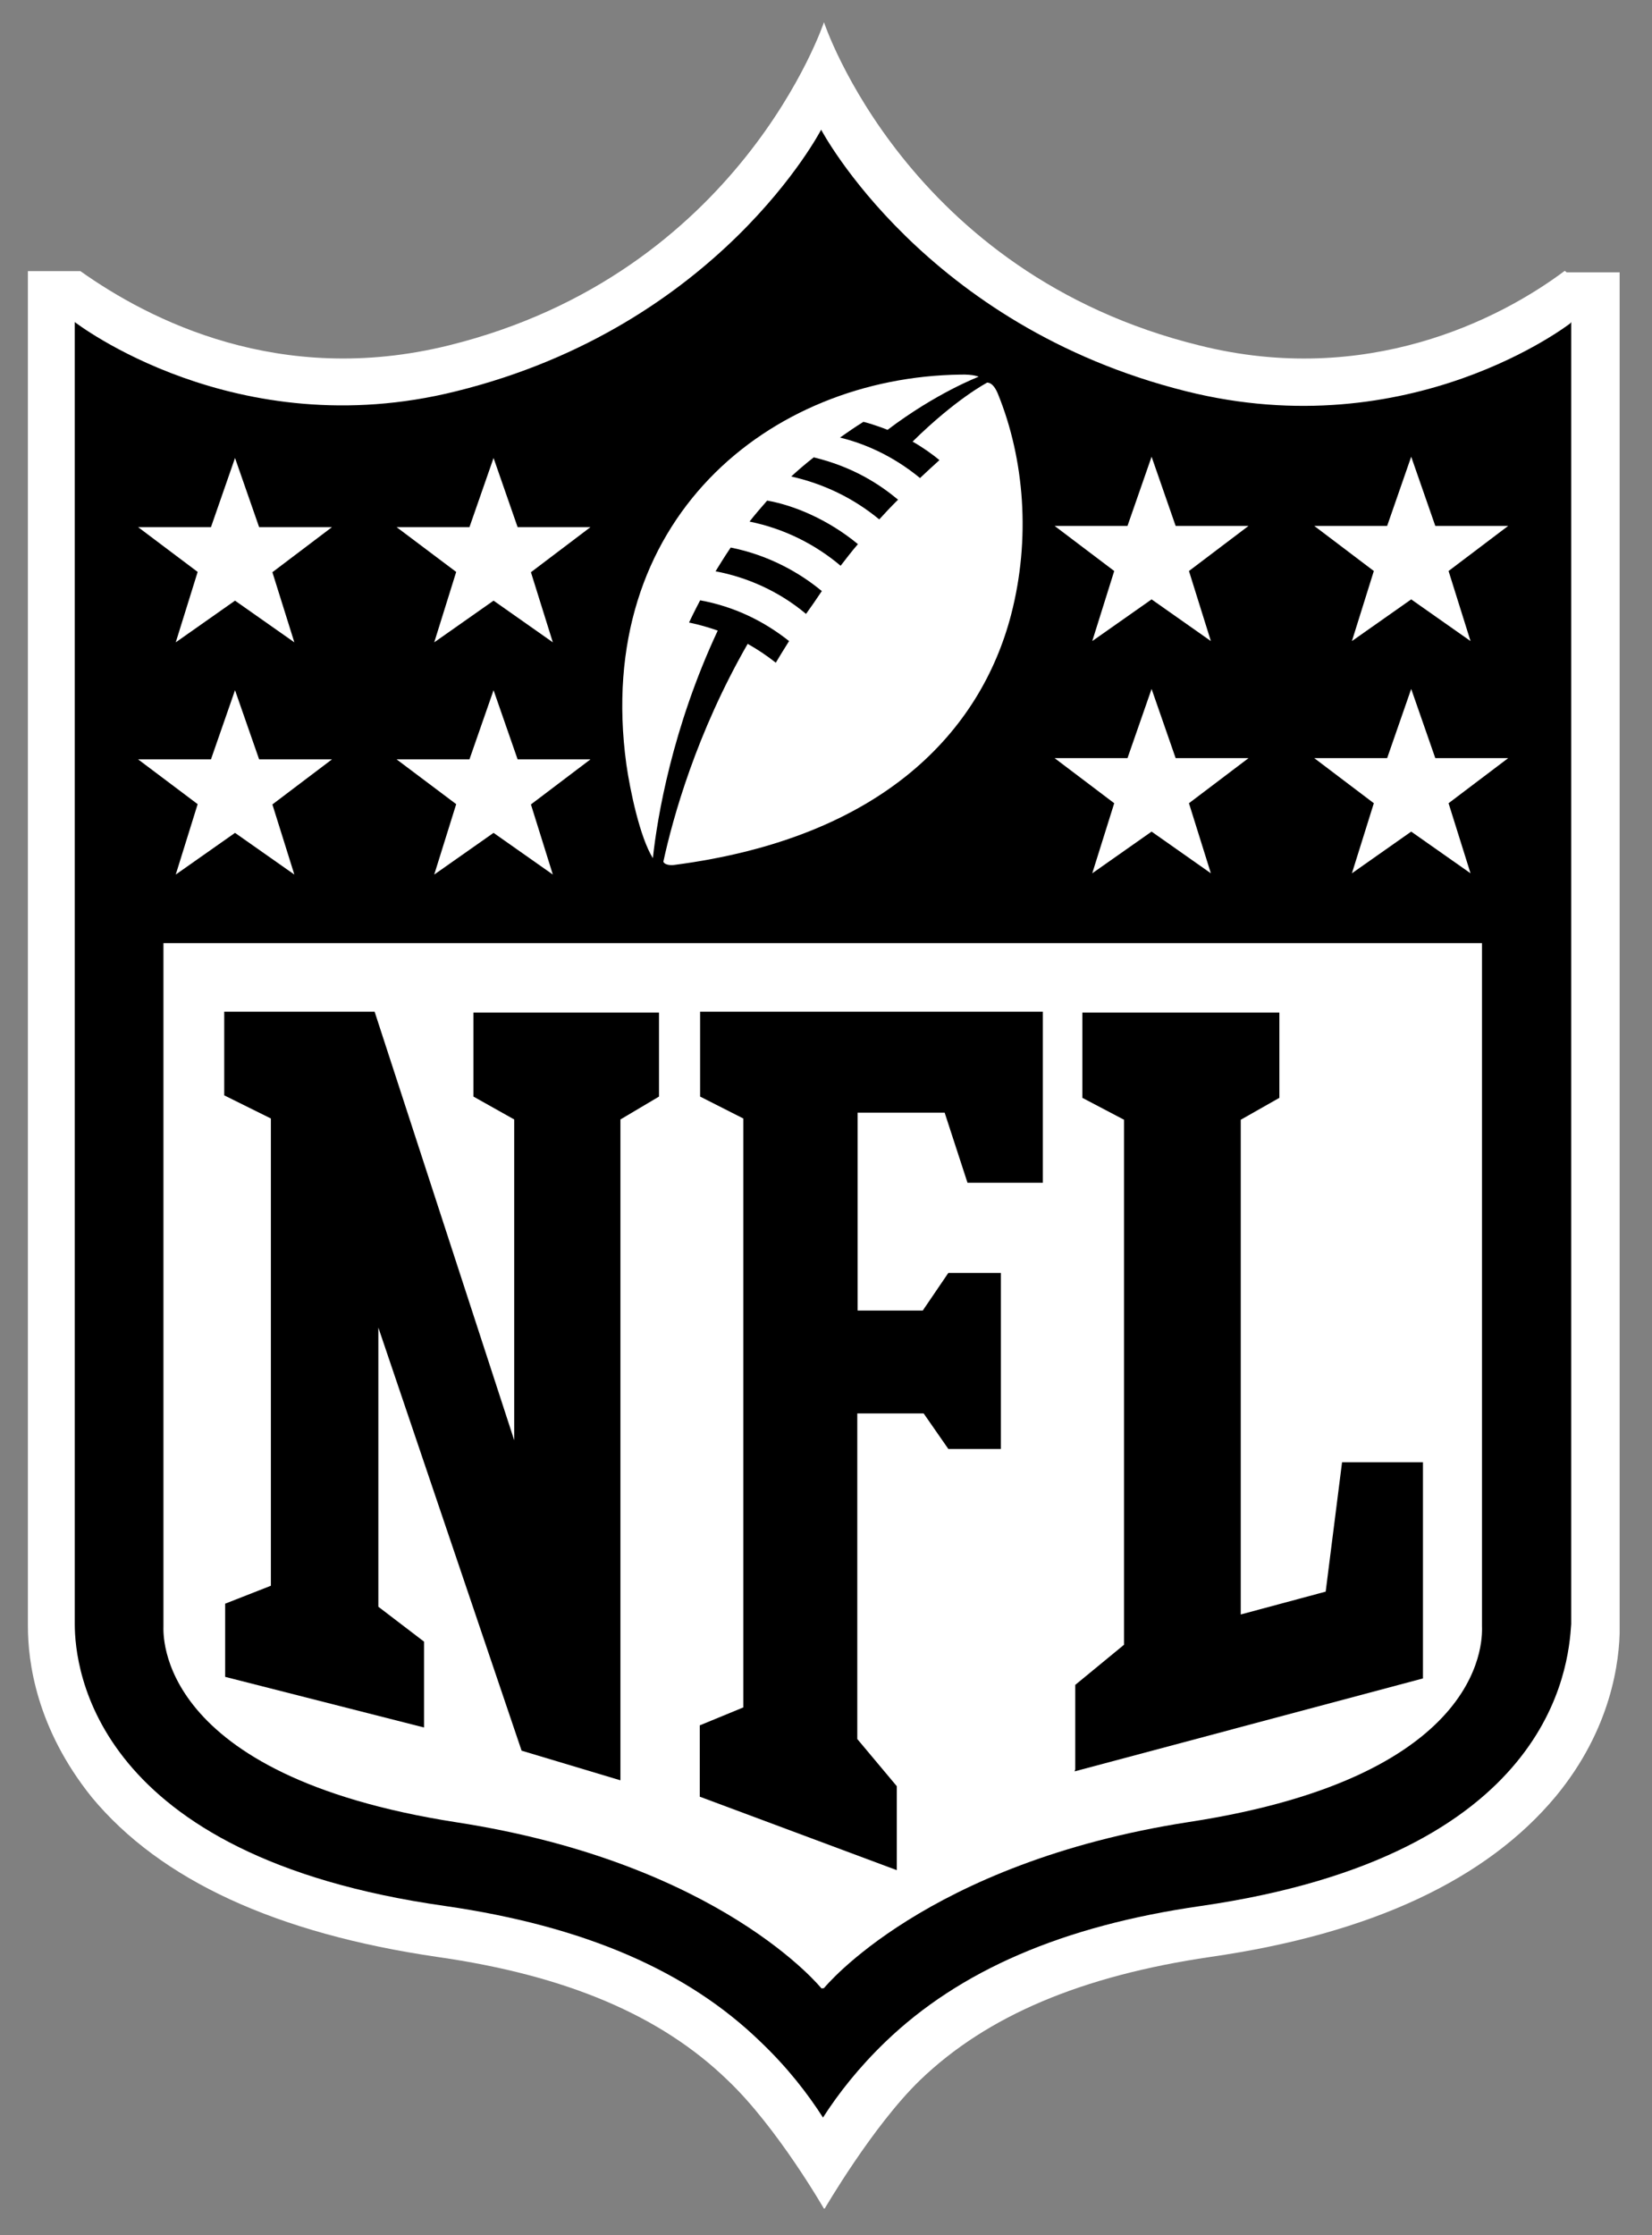 <svg width="34" height="46" viewBox="0 0 34 46" fill="none" xmlns="http://www.w3.org/2000/svg">
<rect x="0" y="0" width="34" height="46" fill="#808080" stroke="none"/>
<g clip-path="url(#clip0_6156_75)">
<path d="M32.205 5.573C30.838 6.597 28.105 7.963 24.693 7.111C18.661 5.63 16.958 0.457 16.958 0.457C16.958 0.457 15.242 5.63 9.224 7.111C5.76 7.963 3.078 6.59 1.655 5.58H0.574V33.46C0.574 34.198 0.746 35.564 1.89 36.988C3.307 38.697 5.697 39.79 9.001 40.273C11.677 40.655 13.609 41.487 14.975 42.809C15.999 43.781 16.965 45.466 16.965 45.466C16.965 45.466 17.962 43.75 18.935 42.809C20.314 41.481 22.265 40.661 24.909 40.273C28.22 39.797 30.597 38.678 32.02 36.968C33.164 35.583 33.336 34.185 33.336 33.486V5.605H32.243" fill="white"/>
<path d="M32.318 6.654C32.318 6.654 29.032 9.209 24.412 8.052C19.023 6.705 16.9 2.669 16.9 2.669C16.9 2.669 14.809 6.711 9.388 8.052C4.837 9.189 1.539 6.628 1.539 6.628V33.422C1.539 34.331 1.92 38.202 9.165 39.225C12.019 39.638 14.142 40.553 15.654 42.021C16.207 42.548 16.62 43.082 16.938 43.578C17.256 43.082 17.675 42.548 18.222 42.021C19.753 40.547 21.882 39.631 24.71 39.225C31.936 38.182 32.28 34.312 32.337 33.422V6.628" fill="black"/>
<path d="M16.958 40.915C16.958 40.915 19.049 38.335 24.47 37.496C30.73 36.536 30.501 33.613 30.501 33.46V19.409H3.364V33.467C3.364 33.613 3.18 36.536 9.395 37.502C14.835 38.341 16.907 40.921 16.907 40.921" fill="white"/>
<path d="M10.583 29.692V23.038L9.744 22.567V20.839H13.563V22.567L12.769 23.038V36.638L10.735 36.028L7.787 27.321V33.066L8.727 33.784V35.551L4.634 34.509V33.003L5.575 32.634V23.018L4.615 22.542V20.82H7.71L10.602 29.698" fill="black"/>
<path d="M17.637 35.78L18.457 36.759V38.487L14.402 36.975V35.507L15.298 35.138V23.018L14.409 22.567V20.82H21.463V24.34H19.912L19.442 22.898H17.65V26.971H18.991L19.518 26.196H20.599V29.819H19.518L19.01 29.088H17.644V35.799" fill="black"/>
<path d="M22.13 36.409V34.674L23.134 33.848V23.044L22.276 22.593V20.839H26.331V22.593L25.536 23.044V33.225L27.284 32.755L27.621 30.092H29.286V34.541L22.117 36.454" fill="black"/>
<path d="M4.068 16.549L2.842 15.627H4.342L4.837 14.204L5.333 15.627H6.833L5.606 16.555L6.058 17.998L4.837 17.14L3.617 17.998L4.068 16.549Z" fill="white"/>
<path d="M9.389 16.549L8.162 15.627H9.662L10.158 14.204L10.653 15.627H12.153L10.927 16.555L11.378 17.998L10.158 17.14L8.937 17.998L9.389 16.549Z" fill="white"/>
<path d="M4.068 11.77L2.842 10.848H4.342L4.837 9.425L5.333 10.848H6.833L5.606 11.776L6.058 13.219L4.837 12.361L3.617 13.219L4.068 11.77Z" fill="white"/>
<path d="M9.389 11.77L8.162 10.848H9.662L10.158 9.425L10.653 10.848H12.153L10.927 11.776L11.378 13.219L10.158 12.361L8.937 13.219L9.389 11.77Z" fill="white"/>
<path d="M30.265 17.972L29.044 17.114L27.824 17.972L28.275 16.53L27.049 15.602H28.549L29.044 14.178L29.54 15.602H31.04L29.813 16.53L30.265 17.972Z" fill="white"/>
<path d="M24.921 17.972L23.701 17.114L22.48 17.972L22.932 16.53L21.705 15.602H23.205L23.701 14.178L24.196 15.602H25.696L24.47 16.53L24.921 17.972Z" fill="white"/>
<path d="M30.265 13.193L29.044 12.335L27.824 13.193L28.275 11.751L27.049 10.823H28.549L29.044 9.399L29.54 10.823H31.04L29.813 11.751L30.265 13.193Z" fill="white"/>
<path d="M24.921 13.193L23.701 12.335L22.48 13.193L22.932 11.751L21.705 10.823H23.205L23.701 9.399L24.196 10.823H25.696L24.47 11.751L24.921 13.193Z" fill="white"/>
<path d="M18.096 10.689C17.549 10.238 16.933 9.952 16.284 9.806C16.443 9.66 16.602 9.526 16.748 9.412C17.562 9.609 18.108 9.971 18.483 10.283C18.343 10.422 18.216 10.556 18.096 10.689ZM17.301 11.643C16.78 11.204 16.145 10.88 15.426 10.734C15.534 10.594 15.668 10.441 15.789 10.302C16.335 10.397 17.041 10.689 17.657 11.198C17.53 11.344 17.416 11.496 17.301 11.643ZM16.589 12.634C16.03 12.164 15.369 11.878 14.727 11.757C14.727 11.757 14.924 11.433 15.039 11.268C15.827 11.426 16.462 11.789 16.914 12.164C16.799 12.335 16.691 12.494 16.589 12.634ZM20.307 7.88C20.307 7.88 19.672 8.211 18.782 9.088C18.985 9.202 19.208 9.361 19.335 9.469C19.201 9.59 19.062 9.717 18.935 9.838C18.356 9.361 17.759 9.119 17.288 9.005C17.441 8.897 17.606 8.783 17.771 8.681C18.019 8.744 18.267 8.846 18.267 8.846C19.271 8.084 20.142 7.753 20.142 7.753C20.142 7.753 20.04 7.702 19.773 7.709C15.833 7.759 12.204 10.702 12.891 15.729C12.967 16.263 13.17 17.235 13.437 17.661C13.526 16.822 13.838 14.973 14.772 12.977C14.448 12.863 14.181 12.812 14.181 12.812C14.276 12.608 14.41 12.354 14.41 12.354C15.102 12.481 15.712 12.774 16.24 13.193C16.113 13.397 16.03 13.53 15.967 13.638C15.782 13.492 15.592 13.365 15.388 13.25C14.333 15.087 13.85 16.822 13.653 17.731C13.666 17.788 13.78 17.814 13.869 17.801C18.185 17.241 20.187 15.036 20.809 12.653C21.216 11.09 21.083 9.45 20.542 8.115C20.504 8.02 20.428 7.867 20.307 7.874" fill="white"/>
</g>
<defs>
<clipPath id="clip0_6156_75">
<rect width="32.766" height="45" fill="white" transform="translate(0.568 0.45)"/>
</clipPath>
</defs>
</svg>
